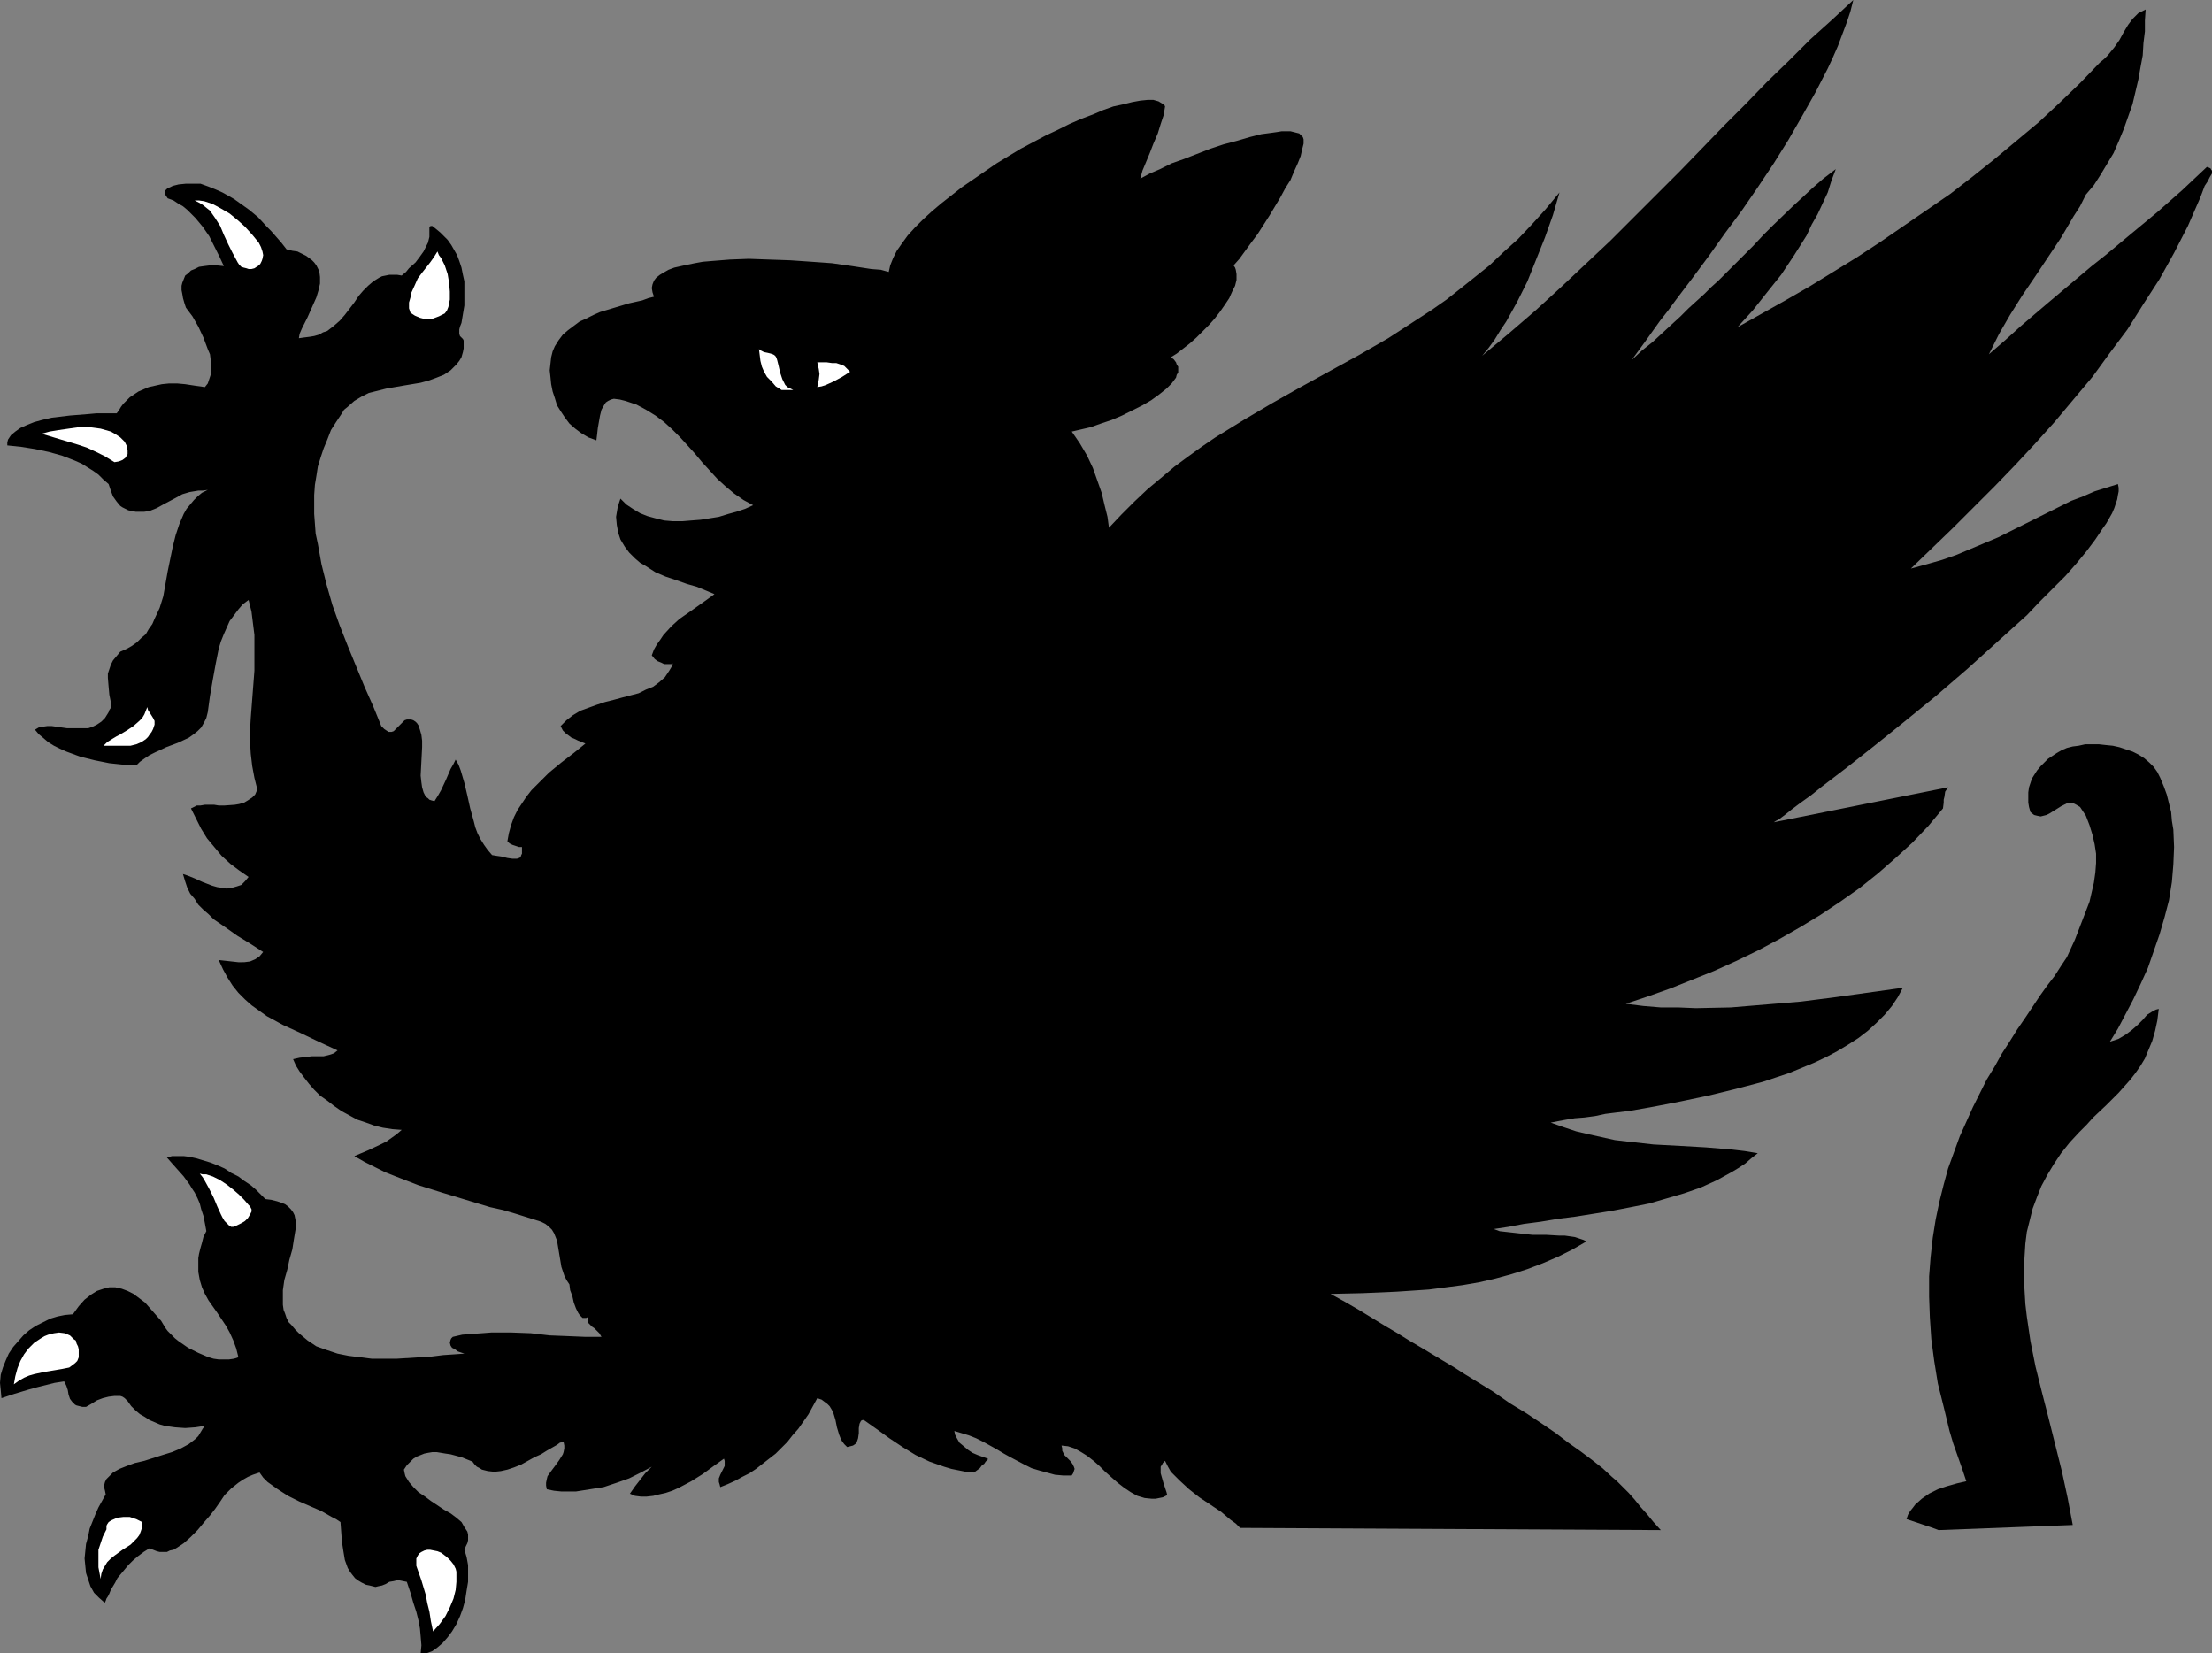 <?xml version="1.0" encoding="UTF-8" standalone="no"?>
<svg
   version="1.0"
   width="129.724mm"
   height="96.947mm"
   id="svg12"
   sodipodi:docname="Griffin 1.wmf"
   xmlns:inkscape="http://www.inkscape.org/namespaces/inkscape"
   xmlns:sodipodi="http://sodipodi.sourceforge.net/DTD/sodipodi-0.dtd"
   xmlns="http://www.w3.org/2000/svg"
   xmlns:svg="http://www.w3.org/2000/svg">
  <rect width="100%" height="100%" fill="#808080" stroke="none"/>
  <sodipodi:namedview
     id="namedview12"
     pagecolor="#ffffff"
     bordercolor="#000000"
     borderopacity="0.25"
     inkscape:showpageshadow="2"
     inkscape:pageopacity="0.0"
     inkscape:pagecheckerboard="0"
     inkscape:deskcolor="#d1d1d1"
     inkscape:document-units="mm" />
  <defs
     id="defs1">
    <pattern
       id="WMFhbasepattern"
       patternUnits="userSpaceOnUse"
       width="6"
       height="6"
       x="0"
       y="0" />
  </defs>
  <path
     style="fill:#000000;fill-opacity:1;fill-rule:evenodd;stroke:none"
     d="m 274.881,338.625 93.243,0.485 -1.616,-1.777 -1.454,-1.777 -1.454,-1.616 -1.293,-1.616 -1.293,-1.454 -1.293,-1.292 -1.293,-1.292 -1.131,-0.969 -2.101,-1.939 -2.262,-1.777 -2.586,-1.939 -2.747,-1.939 -2.747,-2.1 -3.07,-2.1 -3.394,-2.262 -3.717,-2.262 -3.717,-2.585 -4.202,-2.585 -2.101,-1.292 -2.262,-1.454 -2.424,-1.454 -2.424,-1.454 -2.424,-1.454 -2.747,-1.616 -2.586,-1.616 -2.747,-1.616 -2.909,-1.777 -2.909,-1.777 -3.07,-1.777 -3.232,-1.777 7.11,-0.162 7.434,-0.323 7.272,-0.485 3.717,-0.485 3.717,-0.485 3.717,-0.646 3.555,-0.808 3.555,-0.969 3.555,-1.131 3.394,-1.292 3.394,-1.454 3.232,-1.616 3.07,-1.777 -0.646,-0.323 -0.97,-0.323 -0.97,-0.323 -1.131,-0.162 -1.131,-0.162 h -1.293 l -2.747,-0.162 h -3.07 l -2.909,-0.323 -2.909,-0.323 -1.454,-0.162 -1.293,-0.485 3.232,-0.485 3.394,-0.646 3.717,-0.485 3.878,-0.646 3.878,-0.485 4.04,-0.646 4.04,-0.646 4.202,-0.808 4.04,-0.808 3.878,-1.131 3.878,-1.131 3.717,-1.292 3.555,-1.616 3.232,-1.777 1.616,-0.969 1.454,-0.969 1.293,-1.131 1.454,-1.131 -2.909,-0.485 -2.747,-0.323 -5.818,-0.485 -5.656,-0.323 -5.979,-0.323 -5.818,-0.646 -2.747,-0.323 -2.909,-0.646 -2.909,-0.646 -2.747,-0.646 -2.909,-0.969 -2.747,-0.969 1.616,-0.323 1.778,-0.323 1.939,-0.323 2.101,-0.162 2.424,-0.323 2.262,-0.485 2.586,-0.323 2.747,-0.323 2.747,-0.485 2.747,-0.485 5.818,-1.131 6.141,-1.292 5.979,-1.454 6.141,-1.616 2.909,-0.969 2.909,-0.969 2.747,-1.131 2.747,-1.131 2.747,-1.292 2.424,-1.292 2.424,-1.454 2.262,-1.454 2.101,-1.616 1.939,-1.777 1.778,-1.777 1.616,-1.939 1.293,-1.939 1.131,-2.1 -15.029,2.1 -7.595,0.969 -7.757,0.646 -7.757,0.646 -7.757,0.162 -3.878,-0.162 h -3.878 l -3.878,-0.323 -3.878,-0.485 4.848,-1.616 5.01,-1.777 4.848,-1.939 4.848,-1.939 5.01,-2.262 4.686,-2.262 4.848,-2.585 4.525,-2.585 4.525,-2.746 4.363,-2.908 4.363,-3.07 4.04,-3.231 3.878,-3.393 3.717,-3.393 3.555,-3.716 3.232,-3.877 0.162,-1.292 v -0.646 l 0.162,-0.646 0.162,-1.131 0.323,-0.485 0.323,-0.485 -38.622,7.755 v 0 l 0.485,-0.323 0.646,-0.323 0.646,-0.485 0.646,-0.485 0.808,-0.646 0.808,-0.646 1.939,-1.454 2.262,-1.616 2.424,-1.939 2.747,-2.1 2.747,-2.1 3.07,-2.423 3.07,-2.423 3.232,-2.585 3.394,-2.746 6.949,-5.655 6.949,-5.978 6.626,-5.978 3.394,-3.07 3.232,-2.908 2.909,-3.07 2.909,-2.908 2.747,-2.746 2.424,-2.746 2.262,-2.746 1.939,-2.585 1.616,-2.423 0.808,-1.131 0.646,-1.131 0.646,-1.131 0.485,-1.131 0.323,-0.969 0.323,-0.969 0.162,-0.969 0.162,-0.808 v -0.808 l -0.162,-0.808 -2.586,0.808 -2.586,0.808 -2.586,1.131 -2.586,0.969 -2.586,1.292 -2.586,1.292 -5.494,2.746 -5.494,2.746 -3.07,1.292 -3.07,1.292 -3.07,1.292 -3.232,1.131 -3.394,0.969 -3.555,0.969 9.373,-9.047 9.211,-9.209 4.525,-4.685 4.363,-4.685 4.363,-4.847 4.202,-5.008 4.202,-5.008 3.878,-5.331 3.878,-5.17 3.555,-5.655 3.555,-5.493 3.232,-5.816 3.07,-5.978 2.747,-6.301 0.485,-1.292 0.485,-1.292 0.646,-0.969 0.485,-0.969 0.485,-0.808 V 38.128 37.804 l -0.162,-0.162 -0.162,-0.323 -0.323,-0.162 -0.485,-0.162 -5.494,5.17 -5.494,4.847 -5.656,4.685 -5.818,4.847 -3.07,2.423 -3.07,2.585 -3.07,2.585 -3.07,2.585 -3.232,2.746 -3.394,2.908 -3.394,3.07 -3.555,3.07 1.131,-2.262 1.131,-2.262 2.424,-4.2 2.747,-4.362 2.747,-4.039 2.909,-4.362 2.909,-4.362 2.747,-4.685 1.454,-2.262 1.293,-2.585 1.778,-2.1 1.454,-2.262 1.454,-2.423 1.454,-2.423 1.131,-2.585 1.131,-2.746 0.97,-2.746 0.97,-2.746 1.293,-5.493 0.485,-2.746 0.485,-2.585 0.162,-2.746 0.323,-2.585 V 4.524 l 0.162,-2.423 -0.97,0.485 -0.646,0.323 -0.646,0.646 -0.646,0.646 -0.97,1.292 -0.97,1.616 -0.97,1.777 -1.131,1.616 -1.454,1.777 -0.808,0.808 -0.97,0.808 -4.363,4.524 -4.525,4.362 -4.686,4.362 -4.848,4.039 -4.848,4.039 -4.848,3.877 -5.01,3.877 -5.171,3.554 -5.171,3.554 -5.171,3.554 -5.171,3.393 -10.504,6.462 -5.333,3.07 -10.666,5.978 3.394,-3.716 3.07,-3.877 3.232,-4.039 2.909,-4.362 2.747,-4.362 1.131,-2.423 1.293,-2.262 1.131,-2.423 1.131,-2.423 0.808,-2.585 0.97,-2.585 -2.747,2.1 -2.424,2.1 -2.262,2.1 -2.101,1.939 -4.363,4.2 -2.101,2.1 -2.262,2.423 -2.424,2.423 -2.586,2.585 -2.747,2.746 -1.616,1.454 -1.454,1.454 -1.778,1.616 -1.778,1.616 -1.778,1.777 -1.939,1.777 -2.101,1.939 -2.101,1.939 -2.424,1.939 -2.262,2.1 3.07,-4.2 3.232,-4.524 1.778,-2.262 1.778,-2.423 3.555,-4.685 3.717,-5.008 3.555,-5.008 3.717,-5.008 3.555,-5.17 3.555,-5.331 3.232,-5.17 3.07,-5.331 2.909,-5.17 2.747,-5.331 1.131,-2.423 1.131,-2.585 0.97,-2.585 0.97,-2.585 0.808,-2.423 L 410.787,0 l -4.686,4.362 -4.848,4.362 -4.686,4.685 -4.848,4.685 -4.686,4.847 -4.848,4.847 -4.848,5.008 -5.01,5.17 -5.01,5.008 -5.171,5.17 -5.171,5.17 -5.494,5.17 -5.494,5.17 -5.656,5.17 -5.818,5.008 -5.979,5.008 1.454,-1.777 1.293,-1.777 1.293,-2.1 1.293,-1.939 2.424,-4.362 2.262,-4.524 1.939,-4.847 1.939,-4.847 1.778,-5.008 1.454,-5.008 -3.07,3.716 -3.07,3.393 -3.07,3.231 -3.232,2.908 -3.07,2.908 -3.232,2.585 -3.232,2.585 -3.07,2.423 -3.232,2.262 -3.232,2.1 -6.464,4.2 -6.464,3.716 -6.464,3.554 -6.464,3.554 -6.302,3.554 -6.302,3.716 -6.302,3.877 -3.07,2.1 -2.909,2.1 -3.07,2.262 -3.07,2.585 -2.909,2.423 -2.909,2.746 -2.909,2.908 -2.747,2.908 -0.323,-2.423 -0.646,-2.585 -0.646,-2.746 -0.97,-2.746 -0.97,-2.746 -1.293,-2.746 -1.616,-2.746 -1.778,-2.585 2.101,-0.485 2.101,-0.485 2.262,-0.808 2.424,-0.808 2.262,-0.969 2.262,-1.131 2.262,-1.131 1.939,-1.131 1.778,-1.292 1.616,-1.292 1.131,-1.131 0.485,-0.646 0.485,-0.646 0.162,-0.646 0.323,-0.485 v -0.646 -0.646 l -0.323,-0.485 -0.162,-0.485 -0.485,-0.646 -0.646,-0.485 1.293,-0.808 1.454,-1.131 1.454,-1.131 1.454,-1.292 2.747,-2.746 1.293,-1.454 1.131,-1.454 1.131,-1.616 0.97,-1.454 0.646,-1.454 0.646,-1.292 0.323,-1.292 v -1.292 l -0.162,-0.969 -0.162,-0.485 -0.323,-0.485 1.293,-1.454 1.293,-1.777 1.293,-1.777 1.454,-1.939 2.586,-4.039 2.424,-4.039 1.131,-2.1 1.131,-1.777 0.808,-1.939 0.808,-1.777 0.646,-1.616 0.323,-1.454 0.323,-1.292 v -0.969 l -0.162,-0.485 -0.323,-0.323 -0.485,-0.485 -0.646,-0.162 -0.646,-0.162 -0.646,-0.162 h -0.97 -0.97 l -0.97,0.162 -1.131,0.162 -2.424,0.323 -2.586,0.646 -2.747,0.808 -3.07,0.808 -2.909,0.969 -5.818,2.262 -2.747,0.969 -2.586,1.292 -2.262,0.969 -2.101,1.131 0.485,-1.777 0.808,-1.939 0.808,-1.939 0.808,-2.1 0.97,-2.262 0.646,-2.1 0.646,-1.939 0.323,-1.939 -0.162,-0.323 -0.485,-0.323 -0.808,-0.485 -1.131,-0.323 h -1.293 l -1.616,0.162 -1.778,0.323 -1.939,0.485 -2.262,0.485 -2.262,0.808 -2.262,0.969 -2.586,0.969 -2.586,1.131 -2.586,1.292 -2.747,1.292 -5.494,2.908 -5.333,3.231 -5.171,3.554 -2.586,1.777 -2.262,1.777 -2.262,1.777 -2.101,1.777 -1.939,1.777 -1.778,1.777 -1.616,1.777 -1.293,1.777 -1.131,1.616 -0.808,1.616 -0.646,1.616 -0.323,1.454 -1.778,-0.485 -2.101,-0.162 -4.202,-0.646 -4.525,-0.646 -4.525,-0.323 -4.686,-0.323 -4.686,-0.162 -4.525,-0.162 -4.202,0.162 -4.04,0.323 -1.939,0.162 -1.778,0.323 -1.616,0.323 -1.454,0.323 -1.454,0.323 -1.293,0.485 -1.131,0.646 -0.808,0.485 -0.808,0.646 -0.485,0.646 -0.323,0.808 -0.162,0.808 0.162,0.969 0.323,0.969 -1.293,0.323 -1.293,0.485 -2.909,0.646 -3.232,0.969 -3.232,0.969 -1.454,0.646 -1.616,0.808 -1.454,0.646 -1.293,0.969 -1.293,0.969 -1.131,0.969 -0.97,1.292 -0.808,1.292 -0.485,1.131 -0.323,1.292 -0.162,1.454 -0.162,1.454 0.162,1.454 0.162,1.616 0.323,1.616 0.485,1.454 0.485,1.616 0.808,1.292 0.97,1.454 0.97,1.292 1.293,1.131 1.293,0.969 1.616,0.969 1.778,0.646 0.162,-1.292 0.162,-1.454 0.485,-2.746 0.323,-1.292 0.646,-1.131 0.323,-0.485 0.485,-0.323 0.646,-0.323 0.646,-0.162 1.293,0.162 1.293,0.323 2.424,0.808 2.101,1.131 2.101,1.292 1.939,1.454 1.778,1.616 1.778,1.777 3.232,3.554 1.616,1.939 3.394,3.716 1.778,1.616 1.939,1.616 2.101,1.454 2.101,1.131 -1.778,0.808 -1.939,0.646 -1.778,0.485 -2.101,0.646 -4.04,0.646 -2.101,0.162 -1.939,0.162 h -2.101 l -1.939,-0.162 -1.939,-0.485 -1.778,-0.485 -1.616,-0.646 -1.616,-0.969 -1.454,-0.969 -1.293,-1.292 -0.323,0.969 -0.323,1.131 -0.162,0.969 -0.162,0.969 0.162,1.777 0.323,1.777 0.485,1.454 0.97,1.616 0.97,1.292 1.293,1.292 1.131,0.969 1.131,0.646 2.262,1.454 2.262,0.969 2.424,0.808 2.262,0.808 2.262,0.646 1.939,0.808 1.939,0.808 -1.778,1.292 -3.878,2.746 -2.101,1.454 -1.778,1.616 -1.778,1.939 -0.646,0.969 -0.808,1.131 -0.646,1.131 -0.485,1.292 0.646,0.808 0.646,0.485 0.808,0.323 0.646,0.323 h 0.646 0.646 0.323 l 0.323,-0.162 -0.323,0.808 -0.485,0.808 -0.97,1.454 -1.293,1.131 -1.293,0.969 -1.616,0.646 -1.616,0.808 -3.717,0.969 -1.778,0.485 -1.939,0.485 -1.939,0.646 -1.778,0.646 -1.778,0.646 -1.616,0.969 -1.454,1.131 -1.293,1.292 0.485,0.969 0.646,0.646 0.646,0.485 0.646,0.485 0.808,0.323 0.646,0.323 1.616,0.646 -2.586,2.1 -2.747,2.1 -2.747,2.262 -2.586,2.585 -1.293,1.292 -1.131,1.454 -0.97,1.454 -0.97,1.454 -0.808,1.616 -0.646,1.777 -0.485,1.777 -0.323,1.777 0.485,0.485 0.646,0.323 0.97,0.323 0.485,0.162 h 0.323 0.323 v 0.808 0.646 l -0.162,0.323 -0.162,0.485 -0.323,0.162 -0.485,0.162 h -0.97 l -1.131,-0.162 -1.293,-0.323 -1.131,-0.162 -0.97,-0.162 -0.97,-1.131 -0.808,-1.131 -0.808,-1.292 -0.646,-1.292 -0.485,-1.292 -0.323,-1.292 -0.808,-2.908 -0.646,-2.908 -0.646,-2.746 -0.808,-2.746 -0.485,-1.292 -0.646,-1.131 -0.485,0.969 -0.646,1.131 -0.97,2.262 -1.131,2.423 -0.646,1.131 -0.808,1.292 -0.646,-0.162 -0.485,-0.162 -0.323,-0.323 -0.485,-0.323 -0.485,-0.969 -0.323,-1.131 -0.162,-1.131 -0.162,-1.454 0.323,-6.301 v -1.454 l -0.162,-1.292 -0.323,-1.131 -0.323,-0.969 -0.323,-0.485 -0.323,-0.323 -0.485,-0.323 -0.485,-0.162 h -0.485 -0.485 l -0.485,0.162 -0.323,0.323 -0.808,0.808 -0.646,0.646 -0.646,0.646 -0.485,0.162 h -0.323 -0.323 l -0.485,-0.323 -0.485,-0.323 -0.646,-0.646 -1.778,-4.362 -1.939,-4.362 -3.717,-9.047 -1.778,-4.524 -1.616,-4.524 -1.293,-4.524 -1.131,-4.524 -0.808,-4.524 -0.485,-2.262 -0.323,-4.362 v -2.1 -2.1 l 0.162,-2.262 0.323,-1.939 0.323,-2.1 0.646,-2.1 0.646,-1.939 0.808,-1.939 0.808,-2.1 1.131,-1.777 1.293,-1.939 0.485,-0.808 0.808,-0.646 1.454,-1.292 1.616,-0.969 1.616,-0.808 1.939,-0.485 1.939,-0.485 3.717,-0.646 3.878,-0.646 1.778,-0.485 1.778,-0.646 1.616,-0.646 1.454,-0.969 1.293,-1.292 0.646,-0.808 0.485,-0.808 0.323,-1.131 0.162,-0.808 v -0.808 -0.485 -0.485 l -0.162,-0.323 -0.646,-0.646 -0.162,-0.485 V 73.509 73.024 l 0.162,-0.646 0.323,-0.808 0.323,-1.939 0.323,-1.939 v -1.777 -1.777 -1.777 l -0.323,-1.454 -0.323,-1.616 -0.485,-1.454 -0.485,-1.292 -0.646,-1.131 -0.646,-1.131 -0.808,-1.131 -0.808,-0.808 -0.808,-0.808 -0.97,-0.808 -0.808,-0.646 h -0.323 l -0.323,0.162 v 0.162 0.646 0.323 0.485 0.646 l -0.162,0.646 -0.162,0.646 -0.485,0.969 -0.485,0.969 -0.808,1.131 -0.97,1.292 -1.454,1.292 -0.646,0.808 -0.97,0.808 -0.97,-0.162 h -0.97 -0.808 l -0.808,0.162 -0.808,0.162 -0.646,0.323 -1.293,0.808 -1.131,0.969 -1.131,1.131 -0.97,1.131 -0.97,1.454 -2.101,2.746 -1.131,1.292 -1.293,1.131 -1.454,1.131 -0.97,0.323 -0.808,0.485 -1.131,0.323 -0.97,0.162 -1.293,0.162 -1.131,0.162 0.162,-0.969 0.485,-1.131 0.646,-1.292 0.323,-0.646 0.323,-0.646 1.293,-2.908 0.646,-1.454 0.485,-1.616 0.323,-1.454 v -1.454 l -0.162,-1.292 -0.323,-0.646 -0.323,-0.646 -0.485,-0.646 L 69.165,57.676 68.518,57.191 67.872,56.707 66.902,56.222 65.933,55.737 64.802,55.576 63.509,55.253 62.378,53.799 61.246,52.506 60.115,51.214 59.146,50.244 57.206,48.144 55.267,46.529 53.005,44.913 51.874,44.105 50.742,43.459 49.288,42.651 47.834,42.005 46.218,41.359 44.44,40.713 h -3.232 l -1.616,0.162 -1.293,0.323 -0.646,0.323 -0.485,0.162 -0.323,0.323 -0.162,0.162 -0.162,0.485 v 0.323 l 0.323,0.485 0.323,0.485 1.293,0.485 0.97,0.646 1.131,0.646 0.97,0.808 1.778,1.777 1.616,1.939 1.454,2.1 1.131,2.262 1.131,2.262 0.97,2.1 -1.616,-0.162 h -1.454 l -1.293,0.162 -1.131,0.162 -0.97,0.485 -0.808,0.323 -0.646,0.646 -0.646,0.485 -0.323,0.808 -0.323,0.808 -0.162,0.646 v 0.969 l 0.162,0.808 0.162,0.969 0.323,1.131 0.323,0.969 1.454,1.939 1.293,2.262 1.131,2.423 0.97,2.585 0.485,1.131 0.162,1.292 0.162,1.131 v 1.131 l -0.162,0.969 -0.323,0.969 -0.323,0.969 -0.646,0.808 -2.262,-0.323 -2.101,-0.323 -1.778,-0.162 h -1.778 l -1.616,0.162 -1.454,0.323 -1.454,0.323 -1.131,0.485 -1.131,0.485 -0.97,0.646 -0.97,0.646 -0.646,0.646 -0.808,0.808 -0.485,0.646 -0.485,0.808 -0.485,0.646 h -1.293 -1.454 -1.778 l -1.778,0.162 -4.04,0.323 -4.04,0.485 -2.101,0.485 -1.778,0.485 -1.616,0.646 -1.454,0.646 -1.131,0.808 -0.97,0.808 -0.323,0.485 -0.323,0.485 -0.162,0.646 v 0.646 l 3.07,0.323 3.07,0.485 3.07,0.646 2.909,0.808 2.909,1.131 1.454,0.646 1.293,0.808 1.293,0.808 1.131,0.808 1.131,1.131 1.131,0.969 0.485,1.454 0.485,1.292 0.808,1.131 0.808,0.969 0.485,0.323 0.646,0.323 0.646,0.323 0.808,0.162 0.808,0.162 h 0.97 0.97 l 1.131,-0.162 1.616,-0.646 1.454,-0.808 2.747,-1.454 1.454,-0.808 1.616,-0.485 1.939,-0.323 h 0.97 l 1.131,-0.162 -1.293,0.646 -0.97,0.808 -0.808,0.808 -0.808,0.969 -0.808,0.969 -0.646,1.131 -0.97,2.262 -0.808,2.423 -0.646,2.585 -1.131,5.493 -0.485,2.746 -0.485,2.746 -0.808,2.585 -1.131,2.423 -0.485,1.131 -0.808,1.131 -0.646,1.131 -0.97,0.808 -0.97,0.969 -1.131,0.808 -1.131,0.646 -1.454,0.646 -0.808,0.969 -0.808,0.969 -0.485,0.969 -0.323,0.969 -0.323,0.969 v 0.969 l 0.162,1.939 0.162,1.777 0.162,0.808 0.162,0.808 v 0.646 0.646 l -0.323,0.485 -0.162,0.485 -0.808,1.292 -0.808,0.808 -0.97,0.646 -0.97,0.485 -0.97,0.323 h -1.131 -2.424 -1.131 l -1.131,-0.162 -2.262,-0.323 h -0.97 l -1.131,0.162 -0.808,0.162 -0.808,0.485 0.808,0.969 0.97,0.808 1.131,0.969 1.293,0.808 1.293,0.646 1.454,0.646 3.07,1.131 3.232,0.808 3.232,0.646 3.07,0.323 1.454,0.162 h 1.454 l 0.808,-0.808 1.131,-0.808 0.97,-0.646 1.293,-0.646 2.424,-1.131 2.586,-0.969 2.424,-1.131 1.131,-0.808 0.808,-0.646 0.808,-0.808 0.646,-1.131 0.485,-0.969 0.323,-1.292 0.485,-3.554 0.646,-3.716 0.646,-3.554 0.646,-3.231 0.485,-1.616 0.646,-1.616 0.646,-1.454 0.646,-1.454 0.97,-1.292 0.97,-1.292 0.97,-1.131 1.293,-0.969 0.646,2.585 0.323,2.585 0.323,2.585 v 2.746 5.17 l -0.808,10.501 -0.162,2.746 v 2.585 l 0.162,2.585 0.323,2.746 0.485,2.585 0.646,2.585 -0.485,1.131 -0.646,0.646 -0.97,0.646 -0.808,0.485 -1.131,0.323 -0.97,0.162 -2.262,0.162 h -1.293 l -0.97,-0.162 h -2.101 l -0.97,0.162 h -0.808 l -0.646,0.323 -0.646,0.323 1.131,2.262 1.131,2.262 1.293,2.1 1.616,1.939 1.616,1.939 1.939,1.777 1.939,1.454 2.101,1.454 -0.808,0.969 -0.808,0.808 -0.97,0.323 -1.131,0.323 -1.131,0.162 -0.97,-0.162 -1.131,-0.162 -1.131,-0.323 -2.101,-0.808 -1.778,-0.808 -0.808,-0.323 -0.808,-0.323 -0.485,-0.162 -0.485,-0.162 0.485,1.616 0.485,1.454 0.646,1.292 0.97,1.131 0.808,1.292 1.131,1.131 1.131,0.969 1.131,1.131 2.586,1.777 2.747,1.939 2.909,1.777 2.747,1.777 -0.808,0.969 -0.97,0.646 -1.131,0.485 -1.293,0.162 H 52.843 l -1.454,-0.162 -2.909,-0.323 0.97,2.1 0.97,1.777 1.131,1.777 1.293,1.616 1.454,1.454 1.454,1.292 3.394,2.423 1.778,0.969 1.778,0.969 3.878,1.777 4.04,1.939 4.202,1.939 -0.808,0.646 -0.97,0.323 -1.293,0.323 H 70.619 69.165 l -1.293,0.162 -1.454,0.162 -1.454,0.323 0.646,1.454 0.808,1.292 0.97,1.292 1.131,1.454 1.131,1.292 1.293,1.292 1.616,1.131 1.454,1.131 1.616,1.131 1.778,0.969 1.778,0.969 1.939,0.646 1.778,0.646 1.939,0.485 2.101,0.323 2.101,0.162 -1.131,0.969 -1.131,0.808 -1.131,0.808 -1.293,0.646 -2.747,1.292 -3.07,1.292 2.262,1.292 2.262,1.131 2.262,1.131 2.424,0.969 5.01,1.939 5.171,1.616 5.333,1.616 5.333,1.616 2.909,0.646 2.747,0.808 5.656,1.777 0.97,0.485 0.808,0.646 0.646,0.646 0.485,0.808 0.323,0.808 0.323,0.808 0.323,1.939 0.323,1.939 0.323,1.939 0.323,0.969 0.323,0.969 0.485,0.969 0.646,0.969 0.162,1.292 0.485,1.292 0.323,1.454 0.485,1.292 0.485,0.969 0.323,0.485 0.323,0.323 0.323,0.323 h 0.323 0.485 l 0.323,-0.162 v 0.646 l 0.162,0.646 0.323,0.323 0.485,0.485 0.485,0.323 0.485,0.485 0.646,0.646 0.485,0.808 h -1.778 -1.778 l -3.878,-0.162 -4.04,-0.162 -4.202,-0.485 -4.363,-0.162 h -4.363 l -2.101,0.162 -2.262,0.162 -2.101,0.162 -2.101,0.485 -0.323,0.323 -0.162,0.323 -0.162,0.646 0.162,0.646 0.323,0.485 0.646,0.323 0.646,0.485 1.454,0.485 -2.262,0.162 -2.424,0.162 -2.586,0.323 -2.586,0.162 -5.171,0.323 h -2.747 -2.747 l -2.586,-0.323 -2.586,-0.323 -2.424,-0.485 -2.424,-0.808 -2.262,-0.808 -1.939,-1.292 -0.97,-0.808 -0.97,-0.808 -0.808,-0.808 -0.808,-0.969 -0.646,-0.646 -0.485,-0.969 -0.323,-0.969 -0.323,-0.808 -0.162,-1.131 v -0.969 -2.262 l 0.323,-2.262 0.646,-2.262 0.485,-2.262 0.646,-2.262 0.323,-2.1 0.323,-1.939 0.162,-0.969 v -0.969 l -0.162,-0.808 -0.162,-0.808 -0.323,-0.646 -0.485,-0.646 -0.646,-0.646 -0.646,-0.485 -0.808,-0.323 -0.97,-0.323 -1.293,-0.323 -1.293,-0.162 -0.97,-0.969 -1.131,-1.131 -1.131,-0.969 -1.454,-0.969 -1.293,-0.969 -1.616,-0.808 -1.454,-0.969 -1.454,-0.646 -1.616,-0.646 -1.616,-0.485 -1.616,-0.485 -1.454,-0.323 -1.293,-0.162 h -1.454 -1.131 l -1.131,0.323 1.131,1.292 1.293,1.454 1.293,1.454 1.293,1.777 0.485,0.808 0.646,0.969 0.646,1.292 0.485,1.131 0.323,1.292 0.485,1.454 0.323,1.616 0.323,1.777 -0.646,1.292 -0.323,1.292 -0.323,1.131 -0.323,1.292 -0.162,0.969 v 1.131 1.939 l 0.323,1.777 0.485,1.616 0.646,1.454 0.808,1.454 1.939,2.746 1.939,2.908 0.808,1.454 0.808,1.777 0.646,1.777 0.485,1.939 -0.97,0.323 -1.131,0.162 h -0.97 -1.293 l -1.131,-0.162 -1.131,-0.323 -2.262,-0.969 -2.262,-1.131 -2.101,-1.454 -0.808,-0.646 -0.808,-0.808 -0.808,-0.808 -0.485,-0.646 -0.97,-1.616 -1.293,-1.454 -1.131,-1.292 -1.131,-1.292 -1.293,-0.969 -1.293,-0.969 -1.293,-0.646 -1.293,-0.485 -1.454,-0.323 h -1.293 l -1.293,0.323 -1.454,0.485 -1.293,0.808 -1.454,1.131 -1.293,1.454 -1.293,1.777 -1.778,0.162 -1.616,0.323 -1.616,0.485 -1.616,0.808 -1.616,0.808 -1.454,0.969 -1.293,1.131 -1.131,1.292 -1.131,1.292 -0.97,1.454 -0.646,1.454 -0.646,1.616 -0.485,1.616 L 0,306.475 l 0.162,1.616 0.162,1.777 1.454,-0.485 1.454,-0.485 1.616,-0.485 1.616,-0.485 1.778,-0.485 1.939,-0.485 1.939,-0.485 2.101,-0.323 0.485,0.969 0.323,0.969 0.162,0.969 0.323,0.969 0.485,0.646 0.323,0.323 0.323,0.323 0.323,0.162 0.646,0.162 0.646,0.162 h 0.808 l 1.131,-0.646 1.293,-0.808 1.293,-0.485 1.293,-0.323 1.293,-0.162 h 1.293 l 0.485,0.162 0.485,0.323 0.323,0.323 0.323,0.323 0.808,1.131 0.97,0.969 0.97,0.808 1.131,0.646 0.97,0.646 1.131,0.485 1.131,0.485 1.131,0.323 2.262,0.323 2.262,0.162 2.262,-0.162 2.101,-0.323 -0.485,0.646 -0.485,0.808 -0.485,0.808 -0.646,0.646 -1.454,1.131 -1.778,0.969 -1.939,0.808 -2.101,0.646 -4.04,1.292 -2.101,0.485 -1.778,0.646 -1.616,0.646 -1.454,0.808 -0.485,0.485 -0.485,0.485 -0.485,0.485 -0.323,0.646 -0.162,0.646 v 0.646 l 0.162,0.646 0.162,0.808 -0.808,1.454 -0.808,1.454 -0.646,1.454 -0.646,1.616 -0.646,1.616 -0.323,1.616 -0.485,1.777 -0.162,1.616 -0.162,1.616 0.162,1.616 0.162,1.616 0.485,1.454 0.485,1.454 0.808,1.454 1.131,1.131 1.293,1.131 v -0.162 l 0.162,-0.323 0.162,-0.485 0.323,-0.485 0.323,-0.646 0.323,-0.808 0.485,-0.808 0.485,-0.808 0.485,-0.969 0.808,-0.969 0.808,-0.969 0.808,-0.969 0.97,-0.969 1.131,-0.969 1.293,-0.969 1.293,-0.808 0.808,0.323 0.808,0.323 0.646,0.162 h 0.808 0.808 l 0.646,-0.323 0.808,-0.162 0.808,-0.485 1.454,-0.969 1.454,-1.292 1.616,-1.616 1.616,-1.939 1.131,-1.292 1.131,-1.454 1.131,-1.616 0.97,-1.454 1.454,-1.454 0.808,-0.646 0.808,-0.646 0.97,-0.646 1.131,-0.646 1.131,-0.485 1.454,-0.485 0.808,1.131 0.97,0.969 1.131,0.808 1.131,0.808 2.262,1.454 2.586,1.292 4.848,2.1 2.262,1.292 0.97,0.485 0.97,0.646 0.323,4.362 0.323,2.1 0.323,1.939 0.646,1.777 0.485,0.808 0.485,0.646 0.646,0.808 0.646,0.485 0.808,0.485 0.97,0.485 0.808,0.162 0.646,0.162 0.646,0.162 0.646,-0.162 0.808,-0.162 0.808,-0.323 0.808,-0.485 0.97,-0.162 0.646,-0.162 H 88.557 l 0.808,0.162 0.808,0.162 0.808,2.423 0.646,2.262 0.646,1.939 0.485,1.939 0.323,1.777 0.162,1.777 0.162,1.939 -0.162,1.777 h 1.293 l 1.293,-0.485 1.131,-0.808 1.131,-0.969 1.131,-1.292 0.97,-1.292 0.97,-1.616 0.808,-1.777 0.646,-1.777 0.485,-1.777 0.323,-2.1 0.323,-1.939 v -1.777 -1.939 l -0.323,-1.777 -0.485,-1.616 0.323,-0.808 0.323,-0.646 0.162,-0.646 v -1.292 l -0.162,-0.646 -0.646,-0.969 -0.646,-1.131 -1.131,-0.969 -1.293,-0.969 -1.454,-0.808 -2.909,-1.939 -1.293,-0.969 -1.454,-0.969 -1.131,-1.131 -0.97,-1.131 -0.808,-1.292 -0.162,-0.646 -0.162,-0.808 0.646,-0.969 0.646,-0.646 0.808,-0.808 0.808,-0.485 0.808,-0.323 0.808,-0.323 0.808,-0.162 0.97,-0.162 h 0.97 l 0.97,0.162 0.97,0.162 1.131,0.162 2.424,0.646 2.424,0.969 0.485,0.646 0.485,0.485 0.646,0.323 0.485,0.323 1.293,0.323 1.454,0.162 1.454,-0.162 1.454,-0.323 1.454,-0.485 1.616,-0.646 2.909,-1.616 1.454,-0.646 1.293,-0.808 1.131,-0.646 1.131,-0.646 0.646,-0.485 0.808,-0.162 0.162,0.808 v 0.646 l -0.162,0.808 -0.162,0.485 -0.808,1.292 -0.808,1.131 -0.97,1.292 -0.808,1.131 -0.162,0.646 -0.162,0.808 v 0.646 l 0.162,0.808 1.616,0.323 1.616,0.162 h 1.616 1.616 l 3.07,-0.485 3.07,-0.485 2.909,-0.969 2.747,-0.969 2.586,-1.292 2.424,-1.292 -1.454,1.454 -1.131,1.454 -1.131,1.454 -1.131,1.616 1.131,0.485 1.293,0.162 h 1.293 l 1.454,-0.162 1.293,-0.323 1.454,-0.323 1.454,-0.485 1.454,-0.646 2.747,-1.454 2.586,-1.616 2.424,-1.777 2.262,-1.616 0.162,0.485 v 0.323 0.808 l -0.323,0.646 -0.323,0.646 -0.323,0.646 -0.323,0.808 v 0.808 l 0.162,0.485 0.162,0.646 1.616,-0.646 1.778,-0.808 1.454,-0.808 1.616,-0.808 1.454,-0.969 1.454,-1.131 1.454,-1.131 1.454,-1.131 1.293,-1.292 1.293,-1.292 1.131,-1.454 1.293,-1.454 1.131,-1.616 1.131,-1.616 1.939,-3.554 0.97,0.323 0.646,0.485 0.646,0.485 0.485,0.485 0.485,0.808 0.323,0.646 0.485,1.616 0.323,1.616 0.485,1.616 0.323,0.808 0.323,0.646 0.485,0.646 0.646,0.646 0.646,-0.162 0.646,-0.162 0.485,-0.323 0.323,-0.323 0.162,-0.485 0.162,-0.485 0.162,-1.131 v -1.131 l 0.162,-0.969 0.162,-0.323 0.162,-0.323 0.323,-0.162 h 0.323 l 2.747,1.939 2.909,2.1 2.909,1.939 2.909,1.777 3.07,1.454 3.232,1.131 1.616,0.485 1.616,0.323 1.616,0.323 1.778,0.162 1.293,-0.969 0.485,-0.646 0.485,-0.323 0.323,-0.485 0.323,-0.323 0.162,-0.162 v -0.162 l -2.262,-0.808 -1.131,-0.485 -0.97,-0.646 -0.97,-0.808 -0.97,-0.808 -0.646,-1.131 -0.323,-0.646 -0.162,-0.808 1.616,0.485 1.616,0.485 1.616,0.646 1.616,0.808 2.909,1.616 1.616,0.969 1.454,0.808 3.07,1.616 1.616,0.808 1.616,0.485 1.778,0.485 1.778,0.485 1.778,0.162 h 1.939 l 0.323,-0.485 0.162,-0.485 0.162,-0.485 -0.162,-0.485 -0.323,-0.646 -0.485,-0.646 -0.323,-0.323 -0.323,-0.323 -0.646,-0.646 -0.485,-0.969 V 321.015 l -0.162,-0.646 1.454,0.162 1.454,0.485 1.454,0.808 1.293,0.808 1.454,1.131 1.293,1.131 1.293,1.292 1.454,1.292 1.293,1.131 1.454,1.131 1.454,0.969 1.454,0.808 1.616,0.485 1.616,0.162 h 0.808 l 0.808,-0.162 0.808,-0.162 0.97,-0.485 -0.162,-0.646 -0.323,-0.969 -0.323,-0.969 -0.323,-1.131 -0.323,-1.131 v -0.969 -0.485 l 0.323,-0.485 0.162,-0.323 0.485,-0.485 0.646,1.292 0.646,1.131 0.97,0.969 0.97,0.969 2.101,1.939 2.262,1.777 4.848,3.231 2.101,1.777 1.131,0.808 z"
     id="path1" />
  <path
     style="fill:#000000;fill-opacity:1;fill-rule:evenodd;stroke:none"
     d="m 429.694,339.109 29.734,-1.131 -1.131,-5.978 -1.293,-5.978 -2.909,-11.632 -1.454,-5.655 -1.454,-5.816 -1.131,-5.655 -0.808,-5.493 -0.323,-2.746 -0.162,-2.746 -0.162,-2.746 v -2.585 l 0.162,-2.746 0.162,-2.585 0.323,-2.585 0.646,-2.585 0.646,-2.585 0.97,-2.585 0.97,-2.423 1.293,-2.423 1.454,-2.423 1.616,-2.423 1.939,-2.423 2.101,-2.262 1.616,-1.616 1.454,-1.616 2.909,-2.746 2.747,-2.746 2.586,-2.908 1.131,-1.454 1.131,-1.616 0.97,-1.616 0.808,-1.939 0.808,-1.939 0.646,-2.262 0.485,-2.262 0.323,-2.585 -0.646,0.162 -0.646,0.323 -1.293,0.808 -0.97,1.131 -1.131,1.131 -1.293,1.131 -1.293,0.969 -0.808,0.485 -0.808,0.485 -0.97,0.323 -0.97,0.323 1.778,-2.908 1.616,-3.07 1.778,-3.393 1.616,-3.393 1.616,-3.554 1.293,-3.716 1.293,-3.716 1.131,-3.877 0.97,-3.716 0.646,-4.039 0.323,-3.877 0.162,-3.877 -0.162,-3.877 -0.323,-1.939 -0.162,-1.939 -0.485,-1.939 -0.485,-1.939 -0.646,-1.777 -0.808,-1.939 -0.646,-1.292 -0.808,-1.131 -0.97,-0.969 -1.131,-0.969 -1.293,-0.808 -1.293,-0.646 -1.454,-0.485 -1.454,-0.485 -1.454,-0.323 -1.616,-0.162 -1.454,-0.162 h -1.616 -1.454 l -1.454,0.323 -1.293,0.162 -1.293,0.323 -1.131,0.485 -1.131,0.646 -0.97,0.646 -0.97,0.646 -0.808,0.808 -0.808,0.808 -0.808,0.969 -1.131,1.777 -0.323,0.969 -0.323,0.969 -0.162,1.131 v 1.131 1.131 l 0.162,0.969 0.323,1.131 0.808,0.646 0.646,0.162 0.808,0.162 0.646,-0.162 0.646,-0.162 0.646,-0.323 2.586,-1.616 0.646,-0.323 0.646,-0.323 h 0.646 0.808 l 0.646,0.323 0.808,0.485 1.293,1.939 0.808,2.1 0.646,2.1 0.485,2.1 0.323,2.1 v 2.1 l -0.162,2.1 -0.323,2.262 -0.485,2.1 -0.485,2.1 -1.616,4.2 -1.616,4.2 -1.778,3.877 -1.293,1.939 -1.454,2.262 -1.616,2.1 -1.616,2.262 -1.616,2.423 -1.616,2.423 -1.778,2.585 -1.616,2.585 -1.778,2.746 -1.616,2.908 -1.778,2.908 -1.454,2.908 -1.616,3.231 -1.454,3.231 -1.454,3.231 -1.293,3.554 -1.293,3.554 -0.97,3.554 -0.97,3.877 -0.808,3.877 -0.646,4.039 -0.485,4.362 -0.323,4.2 v 4.524 l 0.162,4.524 0.323,4.847 0.646,4.847 0.808,5.008 1.293,5.17 1.293,5.331 0.808,2.746 0.97,2.746 0.97,2.746 0.97,2.908 -2.101,0.485 -2.262,0.646 -1.939,0.646 -1.939,0.969 -1.616,1.131 -1.454,1.292 -0.485,0.646 -0.646,0.808 -0.485,0.808 -0.323,0.969 3.394,1.131 1.939,0.646 z"
     id="path2" />
  <path
     style="fill:#ffffff;fill-opacity:1;fill-rule:evenodd;stroke:none"
     d="m 52.682,58.161 0.323,0.485 0.485,0.485 0.485,0.162 0.646,0.162 0.485,0.162 h 0.646 l 0.646,-0.162 0.485,-0.323 0.485,-0.323 0.323,-0.323 0.323,-0.646 0.162,-0.485 0.162,-0.808 -0.162,-0.808 -0.323,-0.969 -0.485,-0.969 -1.454,-1.777 -1.616,-1.777 -1.616,-1.454 -1.778,-1.454 -1.939,-1.131 -1.778,-0.969 -0.97,-0.323 -0.97,-0.323 -1.131,-0.162 h -0.97 l 0.97,0.485 0.808,0.485 0.808,0.646 0.808,0.646 1.131,1.616 1.131,1.777 0.808,1.939 0.97,2.1 0.97,1.939 z"
     id="path3" />
  <path
     style="fill:#ffffff;fill-opacity:1;fill-rule:evenodd;stroke:none"
     d="m 98.576,69.47 0.485,-0.646 0.323,-0.808 0.162,-0.808 0.162,-0.808 v -1.777 l -0.162,-1.939 -0.323,-1.939 -0.646,-1.939 -0.808,-1.616 -0.485,-0.646 -0.323,-0.808 -0.808,1.292 -0.808,1.131 -1.778,2.262 -0.97,1.292 -0.646,1.454 -0.808,1.777 -0.162,0.969 -0.323,1.131 v 0.646 0.646 l 0.162,0.485 0.162,0.485 0.97,0.646 1.131,0.485 1.293,0.323 1.616,-0.162 1.293,-0.485 0.646,-0.323 z"
     id="path4" />
  <path
     style="fill:#ffffff;fill-opacity:1;fill-rule:evenodd;stroke:none"
     d="m 25.371,102.428 0.97,-0.162 0.808,-0.323 0.646,-0.485 0.485,-0.808 v -0.808 l -0.162,-0.969 -0.485,-0.969 -0.485,-0.485 L 26.664,96.935 25.694,96.288 24.563,95.642 23.432,95.319 22.301,94.996 19.877,94.673 H 17.453 l -2.262,0.323 -2.262,0.323 -1.939,0.323 -1.778,0.485 8.08,2.423 1.939,0.646 2.101,0.969 1.939,0.969 z"
     id="path5" />
  <path
     style="fill:#ffffff;fill-opacity:1;fill-rule:evenodd;stroke:none"
     d="m 22.947,165.273 h 4.363 1.616 l 1.293,-0.323 1.131,-0.485 0.97,-0.646 0.485,-0.485 0.323,-0.485 0.485,-0.646 0.323,-0.646 0.162,-0.485 0.162,-0.485 v -0.808 l -0.323,-0.646 -0.808,-1.292 -0.323,-0.485 -0.162,-0.646 -0.323,0.808 -0.323,0.808 -0.485,0.808 -0.646,0.646 -1.293,1.131 -1.454,0.969 -1.616,0.969 -0.646,0.323 -0.808,0.485 -1.293,0.808 -0.485,0.485 z"
     id="path6" />
  <path
     style="fill:#ffffff;fill-opacity:1;fill-rule:evenodd;stroke:none"
     d="m 51.712,271.901 0.808,-0.323 0.97,-0.485 0.808,-0.485 0.646,-0.646 0.485,-0.808 0.323,-0.646 v -0.485 l -0.162,-0.323 -0.162,-0.323 -0.323,-0.323 -0.97,-1.131 -1.131,-1.131 -1.293,-1.131 -1.454,-1.131 -1.454,-0.969 -1.616,-0.808 -1.454,-0.485 h -0.808 l -0.646,-0.162 0.646,0.808 0.485,0.808 0.97,1.777 0.97,1.939 0.808,1.939 0.808,1.777 0.323,0.646 0.485,0.808 0.485,0.485 0.485,0.485 0.485,0.323 z"
     id="path7" />
  <path
     style="fill:#ffffff;fill-opacity:1;fill-rule:evenodd;stroke:none"
     d="m 3.07,306.798 1.131,-0.808 1.131,-0.646 1.131,-0.485 1.131,-0.323 2.262,-0.485 1.939,-0.323 1.939,-0.323 0.808,-0.162 0.808,-0.162 0.646,-0.485 0.646,-0.485 0.485,-0.485 0.323,-0.808 v -0.969 -0.808 l -0.162,-0.646 -0.323,-0.646 -0.162,-0.646 -0.485,-0.323 -0.485,-0.485 -0.323,-0.323 -1.131,-0.485 -1.293,-0.162 -1.131,0.162 -1.293,0.323 -0.808,0.323 -0.808,0.485 -1.454,0.969 -1.293,1.292 -0.97,1.292 -0.808,1.454 -0.646,1.616 -0.485,1.777 z"
     id="path8" />
  <path
     style="fill:#ffffff;fill-opacity:1;fill-rule:evenodd;stroke:none"
     d="m 22.301,349.934 0.162,-1.131 0.323,-0.969 0.485,-0.808 0.485,-0.808 0.808,-0.808 0.808,-0.646 1.778,-1.292 1.778,-1.131 0.646,-0.646 0.808,-0.808 0.485,-0.646 0.323,-0.808 0.323,-0.969 v -1.131 l -0.646,-0.323 -0.646,-0.323 -1.454,-0.485 h -1.454 l -1.293,0.162 -1.131,0.485 -0.323,0.162 -0.485,0.323 -0.323,0.485 -0.162,0.323 v 0.485 0.323 l -0.808,1.616 -0.485,1.454 -0.485,1.454 v 1.292 1.292 1.292 z"
     id="path9" />
  <path
     style="fill:#ffffff;fill-opacity:1;fill-rule:evenodd;stroke:none"
     d="m 95.99,361.566 1.454,-1.616 1.293,-1.777 0.97,-1.939 0.808,-1.939 0.485,-1.939 0.162,-1.777 v -1.616 -0.646 l -0.162,-0.646 -0.485,-0.969 -0.646,-0.808 -0.646,-0.646 -0.808,-0.646 -0.646,-0.485 -0.808,-0.323 -0.808,-0.162 -0.808,-0.162 h -0.646 l -0.646,0.162 -0.646,0.323 -0.485,0.323 -0.323,0.485 -0.323,0.646 v 0.808 0.808 l 1.131,3.231 0.97,3.231 0.323,1.777 0.485,1.939 0.323,2.1 z"
     id="path10" />
  <path
     style="fill:#ffffff;fill-opacity:1;fill-rule:evenodd;stroke:none"
     d="m 173.235,86.433 h 3.394 -0.808 l -0.646,-0.323 -0.646,-0.323 -0.485,-0.485 -0.323,-0.646 -0.323,-0.646 -0.485,-1.454 -0.323,-1.454 -0.323,-1.292 -0.162,-0.485 -0.162,-0.323 -0.323,-0.323 -0.323,-0.162 -0.485,-0.162 -0.646,-0.162 -0.808,-0.162 -0.646,-0.323 -0.485,-0.323 0.162,1.292 0.162,1.292 0.323,1.292 0.485,1.131 0.646,1.131 0.97,0.969 0.97,1.131 z"
     id="path11" />
  <path
     style="fill:#ffffff;fill-opacity:1;fill-rule:evenodd;stroke:none"
     d="m 181.153,85.787 0.97,-0.162 0.97,-0.323 1.778,-0.808 1.778,-0.969 1.778,-1.131 -0.646,-0.646 -0.646,-0.646 -0.808,-0.323 -0.97,-0.323 h -0.97 l -1.131,-0.162 h -2.101 l 0.162,0.808 0.162,0.646 0.162,1.131 -0.162,1.292 -0.162,0.808 z"
     id="path12" />
</svg>
